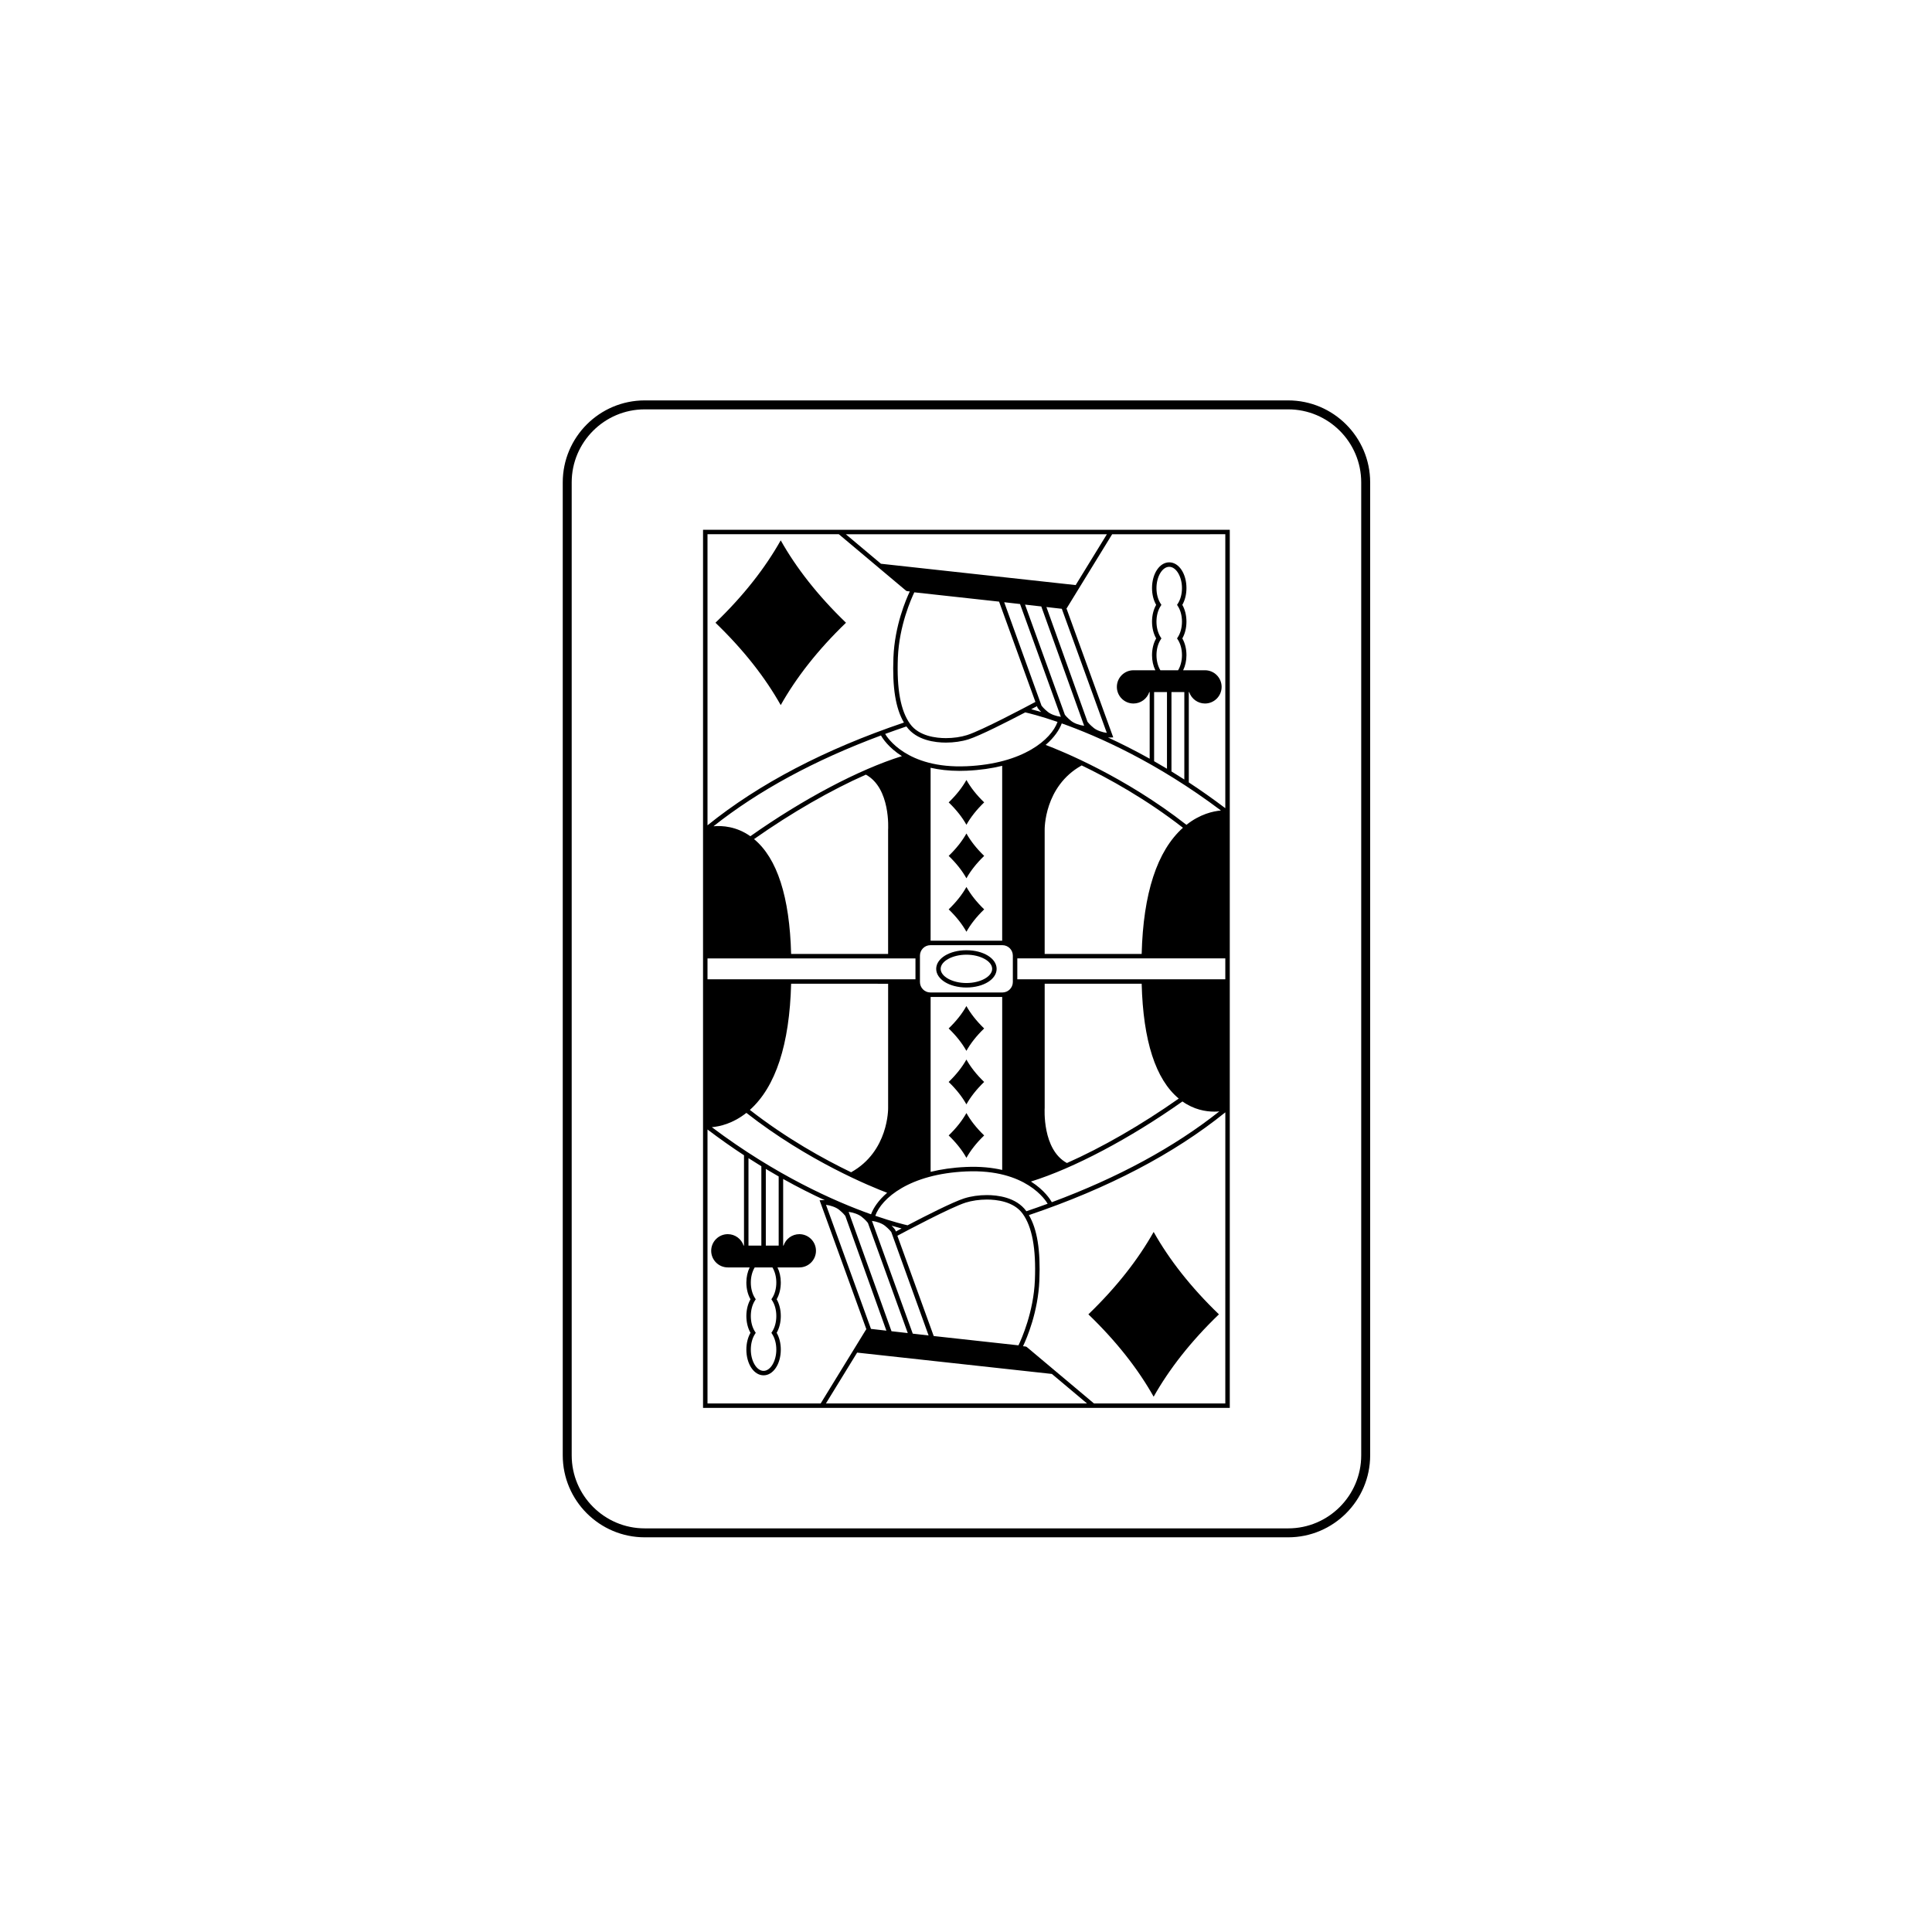 <?xml version="1.0" encoding="UTF-8"?>
<!-- Uploaded to: SVG Repo, www.svgrepo.com, Generator: SVG Repo Mixer Tools -->
<svg fill="#000000" width="800px" height="800px" version="1.1" viewBox="144 144 512 512" xmlns="http://www.w3.org/2000/svg">
 <g fill-rule="evenodd">
  <path d="m485.38 250.11h-170.52c-11.98 0-21.727 9.746-21.727 21.727v257.84c0 11.98 9.746 21.727 21.727 21.727h170.52c11.98 0 21.727-9.746 21.727-21.727v-257.84c0-11.98-9.75-21.727-21.727-21.727zm19.355 279.57c0 10.672-8.684 19.355-19.355 19.355h-170.52c-10.672 0-19.355-8.684-19.355-19.355v-257.84c0-10.672 8.684-19.355 19.355-19.355h170.52c10.672 0 19.355 8.684 19.355 19.355z"/>
  <path d="m366.52 284.39h-36.207v232.72h139.59v-232.72zm70.816 1.188-8.27 13.473-51.605-5.652-9.312-7.82zm14.238 27.281c-0.707-1.09-1.098-2.555-1.098-4.121 0-1.566 0.391-3.031 1.098-4.121l0.211-0.324-0.211-0.324c-0.707-1.09-1.098-2.551-1.098-4.121 0-3.055 1.547-5.637 3.379-5.637s3.379 2.582 3.379 5.637c0 1.57-0.391 3.031-1.098 4.121l-0.211 0.324 0.211 0.324c0.711 1.09 1.098 2.555 1.098 4.121 0 1.57-0.391 3.035-1.098 4.121l-0.211 0.324 0.211 0.324c0.711 1.09 1.098 2.555 1.098 4.121 0 1.492-0.375 2.926-1.031 3.996h-4.691c-0.66-1.07-1.031-2.504-1.031-3.996 0-1.566 0.391-3.031 1.098-4.121l0.211-0.324zm6.285 14.543v23.18c-1.148-0.738-2.289-1.457-3.41-2.144v-21.035zm-4.598 0v20.32c-1.152-0.691-2.293-1.355-3.41-1.992v-18.328zm14.305 31.391c-2.043 0.172-5.543 0.934-9.148 3.793-16.391-12.816-33.129-19.594-37.312-21.176 2.305-1.977 3.664-4.043 4.269-5.703 9.582 3.402 25.141 10.266 42.191 23.086zm-36.91-11.949c7.199 3.465 17.07 8.914 26.836 16.52-6.848 6.125-10.523 17.371-10.938 33.434h-25.707v-32.887c0-0.113-0.18-11.512 9.809-17.066zm26.703 89.055c3.062 2.164 6.156 2.695 8.453 2.695 0.48 0 0.918-0.023 1.32-0.062-11.93 9.465-26.828 17.543-44.395 24.07-0.012-0.023-0.02-0.043-0.035-0.074-0.348-0.637-1.93-3.152-5.492-5.41 11.34-3.531 26.195-11.371 40.148-21.219zm-36.508 1.676v-32.875h25.703c0.391 15.125 3.695 25.352 9.828 30.43-9.984 7.019-20.406 13-29.637 17.082-6.59-3.578-5.902-14.484-5.894-14.637zm0.785 25.43c-1.852 0.676-3.727 1.34-5.637 1.984-0.012-0.016-0.02-0.027-0.027-0.043-2.668-3.688-7.684-4.238-10.434-4.238-2.09 0-4.211 0.305-5.973 0.859-3.027 0.953-10.496 4.762-15.051 7.148-0.766-0.172-3.82-0.895-8.555-2.523 1.645-4.617 9.043-11.082 24.098-11.75 15.93-0.703 21.145 7.805 21.578 8.562zm-73 25.641c0.707 1.09 1.098 2.555 1.098 4.121 0 1.566-0.391 3.031-1.098 4.121l-0.211 0.324 0.211 0.324c0.707 1.09 1.098 2.555 1.098 4.121 0 3.055-1.547 5.637-3.379 5.637s-3.379-2.582-3.379-5.637c0-1.57 0.391-3.031 1.098-4.121l0.211-0.324-0.211-0.324c-0.707-1.09-1.098-2.551-1.098-4.121 0-1.57 0.391-3.035 1.098-4.121l0.211-0.324-0.211-0.324c-0.707-1.09-1.098-2.555-1.098-4.121 0-1.492 0.375-2.926 1.031-3.996h4.695c0.656 1.07 1.031 2.504 1.031 3.996 0 1.57-0.391 3.031-1.098 4.121l-0.211 0.324zm-6.281-14.547v-23.18c1.148 0.742 2.289 1.457 3.41 2.144v21.035zm4.594 0v-20.32c1.152 0.691 2.289 1.355 3.41 1.992v18.328zm-14.305-31.387c2.043-0.172 5.547-0.93 9.152-3.789 16.387 12.812 33.121 19.59 37.309 21.176-2.305 1.977-3.664 4.039-4.269 5.703-9.582-3.41-25.137-10.273-42.191-23.09zm36.91 11.949c-7.199-3.465-17.066-8.914-26.832-16.523 6.848-6.125 10.523-17.375 10.934-33.438l25.707 0.004v32.891c0.004 0.113 0.184 11.512-9.809 17.066zm-3.207 9.922c1.02 0.82 1.527 1.457 1.668 1.641l10.887 30.414-4.082-0.465-11.922-32.883c1.152 0.141 2.602 0.613 3.449 1.293zm2.551 0.578c1.156 0.145 2.609 0.617 3.453 1.297 1.004 0.809 1.508 1.434 1.656 1.629l5.773 15.945 4.789 13.246-4.312-0.488zm12.031 18.574-5.824-16.117-0.023-0.043-0.012-0.027c1.156 0.145 2.606 0.613 3.453 1.293 1.02 0.824 1.531 1.461 1.668 1.645l0.16 0.441 9.738 26.984-4.199-0.48zm-0.652-14.918c1.086 0.32 1.977 0.559 2.652 0.734-0.637 0.336-1.152 0.613-1.523 0.809l-0.129-0.355-0.066-0.129c-0.016-0.023-0.301-0.438-0.934-1.059zm1.535 2.668c2.461-1.316 14.254-7.574 18.109-8.785 1.648-0.52 3.644-0.805 5.617-0.805 2.527 0 7.113 0.484 9.473 3.746 2.519 3.481 3.582 9.234 3.246 17.598-0.336 8.461-3.555 15.633-4.352 17.289l-22.461-2.465zm8.812-16.93v-46.352h18.969v45.844c-2.688-0.617-5.844-0.957-9.586-0.789-3.57 0.156-6.668 0.629-9.383 1.297zm21.789-50.305c0 1.523-1.242 2.766-2.766 2.766h-19.086c-1.523 0-2.766-1.242-2.766-2.766v-7c0-1.523 1.242-2.766 2.766-2.766h19.086c1.527 0 2.766 1.242 2.766 2.766zm-21.793-10.949v-45.836c2.215 0.508 4.754 0.824 7.68 0.824 0.617 0 1.254-0.016 1.906-0.043 3.57-0.156 6.668-0.629 9.383-1.297v46.352zm9.535-46.242c-15.922 0.703-21.145-7.801-21.578-8.562 1.852-0.676 3.727-1.34 5.633-1.984 0.012 0.016 0.02 0.027 0.027 0.043 2.668 3.688 7.684 4.238 10.438 4.238 2.09 0 4.211-0.305 5.969-0.859 3.027-0.953 10.496-4.762 15.055-7.148 0.766 0.172 3.824 0.895 8.555 2.523-1.645 4.617-9.047 11.086-24.098 11.75zm-57.305 18.547c-3.703-2.613-7.441-2.844-9.773-2.637 11.93-9.461 26.828-17.539 44.395-24.066 0.012 0.023 0.02 0.043 0.039 0.07 0.348 0.637 1.945 3.148 5.504 5.406-11.34 3.531-26.203 11.375-40.164 21.227zm36.508-1.68v32.871h-25.703c-0.391-15.125-3.695-25.352-9.828-30.43 9.984-7.019 20.406-12.996 29.637-17.078 6.594 3.582 5.906 14.484 5.894 14.637zm40.016-45.895 5.731 15.852 0.02 0.043 0.012 0.031c-1.156-0.148-2.606-0.613-3.449-1.297-1.02-0.824-1.531-1.461-1.668-1.641l-0.16-0.441-9.738-26.984 4.199 0.48zm-3.731-13.805 4.309 0.488 11.359 31.629c-1.156-0.145-2.606-0.613-3.453-1.297-1.004-0.809-1.512-1.434-1.656-1.629l-5.684-15.703zm4.293 28.461c-1.086-0.32-1.973-0.559-2.652-0.734 0.637-0.336 1.152-0.613 1.523-0.809l0.129 0.355 0.066 0.129c0.016 0.023 0.301 0.438 0.934 1.059zm-1.539-2.672c-2.461 1.316-14.254 7.574-18.109 8.789-1.648 0.52-3.641 0.805-5.617 0.805-2.527 0-7.117-0.488-9.477-3.746-2.519-3.481-3.582-9.238-3.246-17.602 0.34-8.461 3.559-15.633 4.356-17.289l22.461 2.465zm15.469 6.906c-1.02-0.82-1.527-1.457-1.668-1.641l-10.887-30.41 4.082 0.465 11.922 32.883c-1.152-0.148-2.606-0.617-3.449-1.297zm-102.37-51.344h34.805l17.797 14.949c0.09 0.074 0.199 0.121 0.316 0.133l0.691 0.078c-1.008 2.125-4 9.082-4.336 17.477-0.32 7.973 0.57 13.512 2.781 17.273-20.961 7.086-38.457 16.242-52.055 27.23zm0 112.41h55.113v5.535h-55.113zm29.992 117.94h-29.992v-72.598c3.285 2.488 6.523 4.766 9.672 6.828v23.941h-0.105c-0.586-1.781-2.273-3.031-4.184-3.031-2.43 0-4.406 1.977-4.406 4.406 0 2.43 1.977 4.406 4.406 4.406h5.793c-0.566 1.156-0.879 2.535-0.879 3.996 0 1.648 0.387 3.211 1.094 4.445-0.707 1.234-1.094 2.797-1.094 4.445 0 1.648 0.387 3.211 1.094 4.441-0.707 1.234-1.094 2.797-1.094 4.445 0 3.824 2.004 6.824 4.566 6.824 2.559 0 4.562-2.996 4.562-6.824 0-1.648-0.387-3.211-1.094-4.445 0.707-1.234 1.094-2.797 1.094-4.441 0-1.648-0.387-3.211-1.094-4.445 0.707-1.234 1.094-2.797 1.094-4.445 0-1.461-0.312-2.84-0.879-3.996h5.793c2.43 0 4.406-1.977 4.406-4.406 0-2.43-1.977-4.406-4.406-4.406-1.91 0-3.598 1.246-4.184 3.031h-0.105v-17.656c3.93 2.195 7.641 4.059 11.059 5.629-0.141-0.008-0.285-0.02-0.414-0.02l-0.988 0.031 12.395 34.188c-0.031 0.031-0.074 0.051-0.098 0.09zm1.391 0 8.27-13.473 51.605 5.652 9.312 7.82zm105.84 0h-34.809l-17.797-14.949c-0.09-0.074-0.199-0.121-0.312-0.137l-0.691-0.078c1.008-2.125 4-9.082 4.336-17.477 0.32-7.973-0.57-13.512-2.781-17.273 20.961-7.082 38.461-16.242 52.059-27.234zm0-112.41h-55.121v-5.535h55.121zm0-117.94v72.602c-3.289-2.488-6.527-4.766-9.676-6.832v-23.941h0.105c0.586 1.781 2.277 3.031 4.188 3.031 2.426 0 4.406-1.977 4.406-4.406 0-2.43-1.977-4.406-4.406-4.406h-5.793c0.566-1.156 0.879-2.535 0.879-3.996 0-1.648-0.387-3.211-1.094-4.445 0.707-1.234 1.094-2.797 1.094-4.445 0-1.648-0.387-3.211-1.094-4.445 0.707-1.234 1.094-2.797 1.094-4.445 0-3.824-2.004-6.824-4.562-6.824-2.559 0-4.562 2.996-4.562 6.824 0 1.648 0.387 3.211 1.094 4.445-0.707 1.234-1.094 2.797-1.094 4.445 0 1.648 0.387 3.211 1.094 4.445-0.707 1.234-1.094 2.797-1.094 4.445 0 1.461 0.312 2.84 0.879 3.996h-5.793c-2.43 0-4.406 1.977-4.406 4.406 0 2.43 1.977 4.406 4.406 4.406 1.91 0 3.598-1.25 4.184-3.031h0.105v17.656c-3.93-2.191-7.644-4.055-11.059-5.629 0.141 0.012 0.285 0.02 0.418 0.02l0.988-0.031-12.395-34.184c0.031-0.031 0.074-0.055 0.098-0.094l12.008-19.562z"/>
  <path d="m400.11 395.82c-4.492 0-8.008 2.168-8.008 4.941 0 2.769 3.519 4.938 8.008 4.938 4.492 0 8.008-2.168 8.008-4.938 0-2.773-3.516-4.941-8.008-4.941zm0 8.691c-3.699 0-6.824-1.719-6.824-3.754s3.125-3.754 6.824-3.754 6.824 1.719 6.824 3.754-3.125 3.754-6.824 3.754z"/>
  <path d="m350.9 287.2c-4.078 7.242-9.77 14.582-17.297 21.832 7.531 7.25 13.223 14.59 17.297 21.828 4.078-7.242 9.77-14.582 17.297-21.828-7.527-7.25-13.219-14.59-17.297-21.832z"/>
  <path d="m395.41 384.99c2.047 1.969 3.594 3.965 4.703 5.934 1.105-1.969 2.656-3.965 4.703-5.934-2.047-1.973-3.594-3.965-4.703-5.934-1.109 1.969-2.656 3.961-4.703 5.934z"/>
  <path d="m395.41 356.64c2.047 1.969 3.594 3.965 4.703 5.934 1.105-1.969 2.656-3.965 4.703-5.934-2.047-1.973-3.594-3.965-4.703-5.934-1.109 1.965-2.656 3.961-4.703 5.934z"/>
  <path d="m395.41 370.82c2.047 1.969 3.594 3.965 4.703 5.934 1.105-1.969 2.656-3.965 4.703-5.934-2.047-1.973-3.594-3.965-4.703-5.934-1.109 1.965-2.656 3.961-4.703 5.934z"/>
  <path d="m400.11 438.97c-1.109 1.969-2.656 3.965-4.703 5.934 2.047 1.969 3.594 3.965 4.703 5.934 1.105-1.969 2.656-3.965 4.703-5.934-2.051-1.969-3.598-3.965-4.703-5.934z"/>
  <path d="m404.81 416.55c-2.047-1.973-3.594-3.965-4.703-5.934-1.109 1.969-2.656 3.965-4.703 5.934 2.047 1.969 3.594 3.965 4.703 5.934 1.109-1.969 2.656-3.961 4.703-5.934z"/>
  <path d="m404.81 430.73c-2.047-1.973-3.594-3.965-4.703-5.934-1.109 1.969-2.656 3.965-4.703 5.934 2.047 1.969 3.594 3.965 4.703 5.934 1.109-1.969 2.656-3.961 4.703-5.934z"/>
  <path d="m449.73 514.14c4.078-7.242 9.77-14.582 17.297-21.828-7.531-7.254-13.223-14.594-17.297-21.836-4.078 7.242-9.77 14.582-17.297 21.836 7.527 7.246 13.219 14.586 17.297 21.828z"/>
 </g>
</svg>